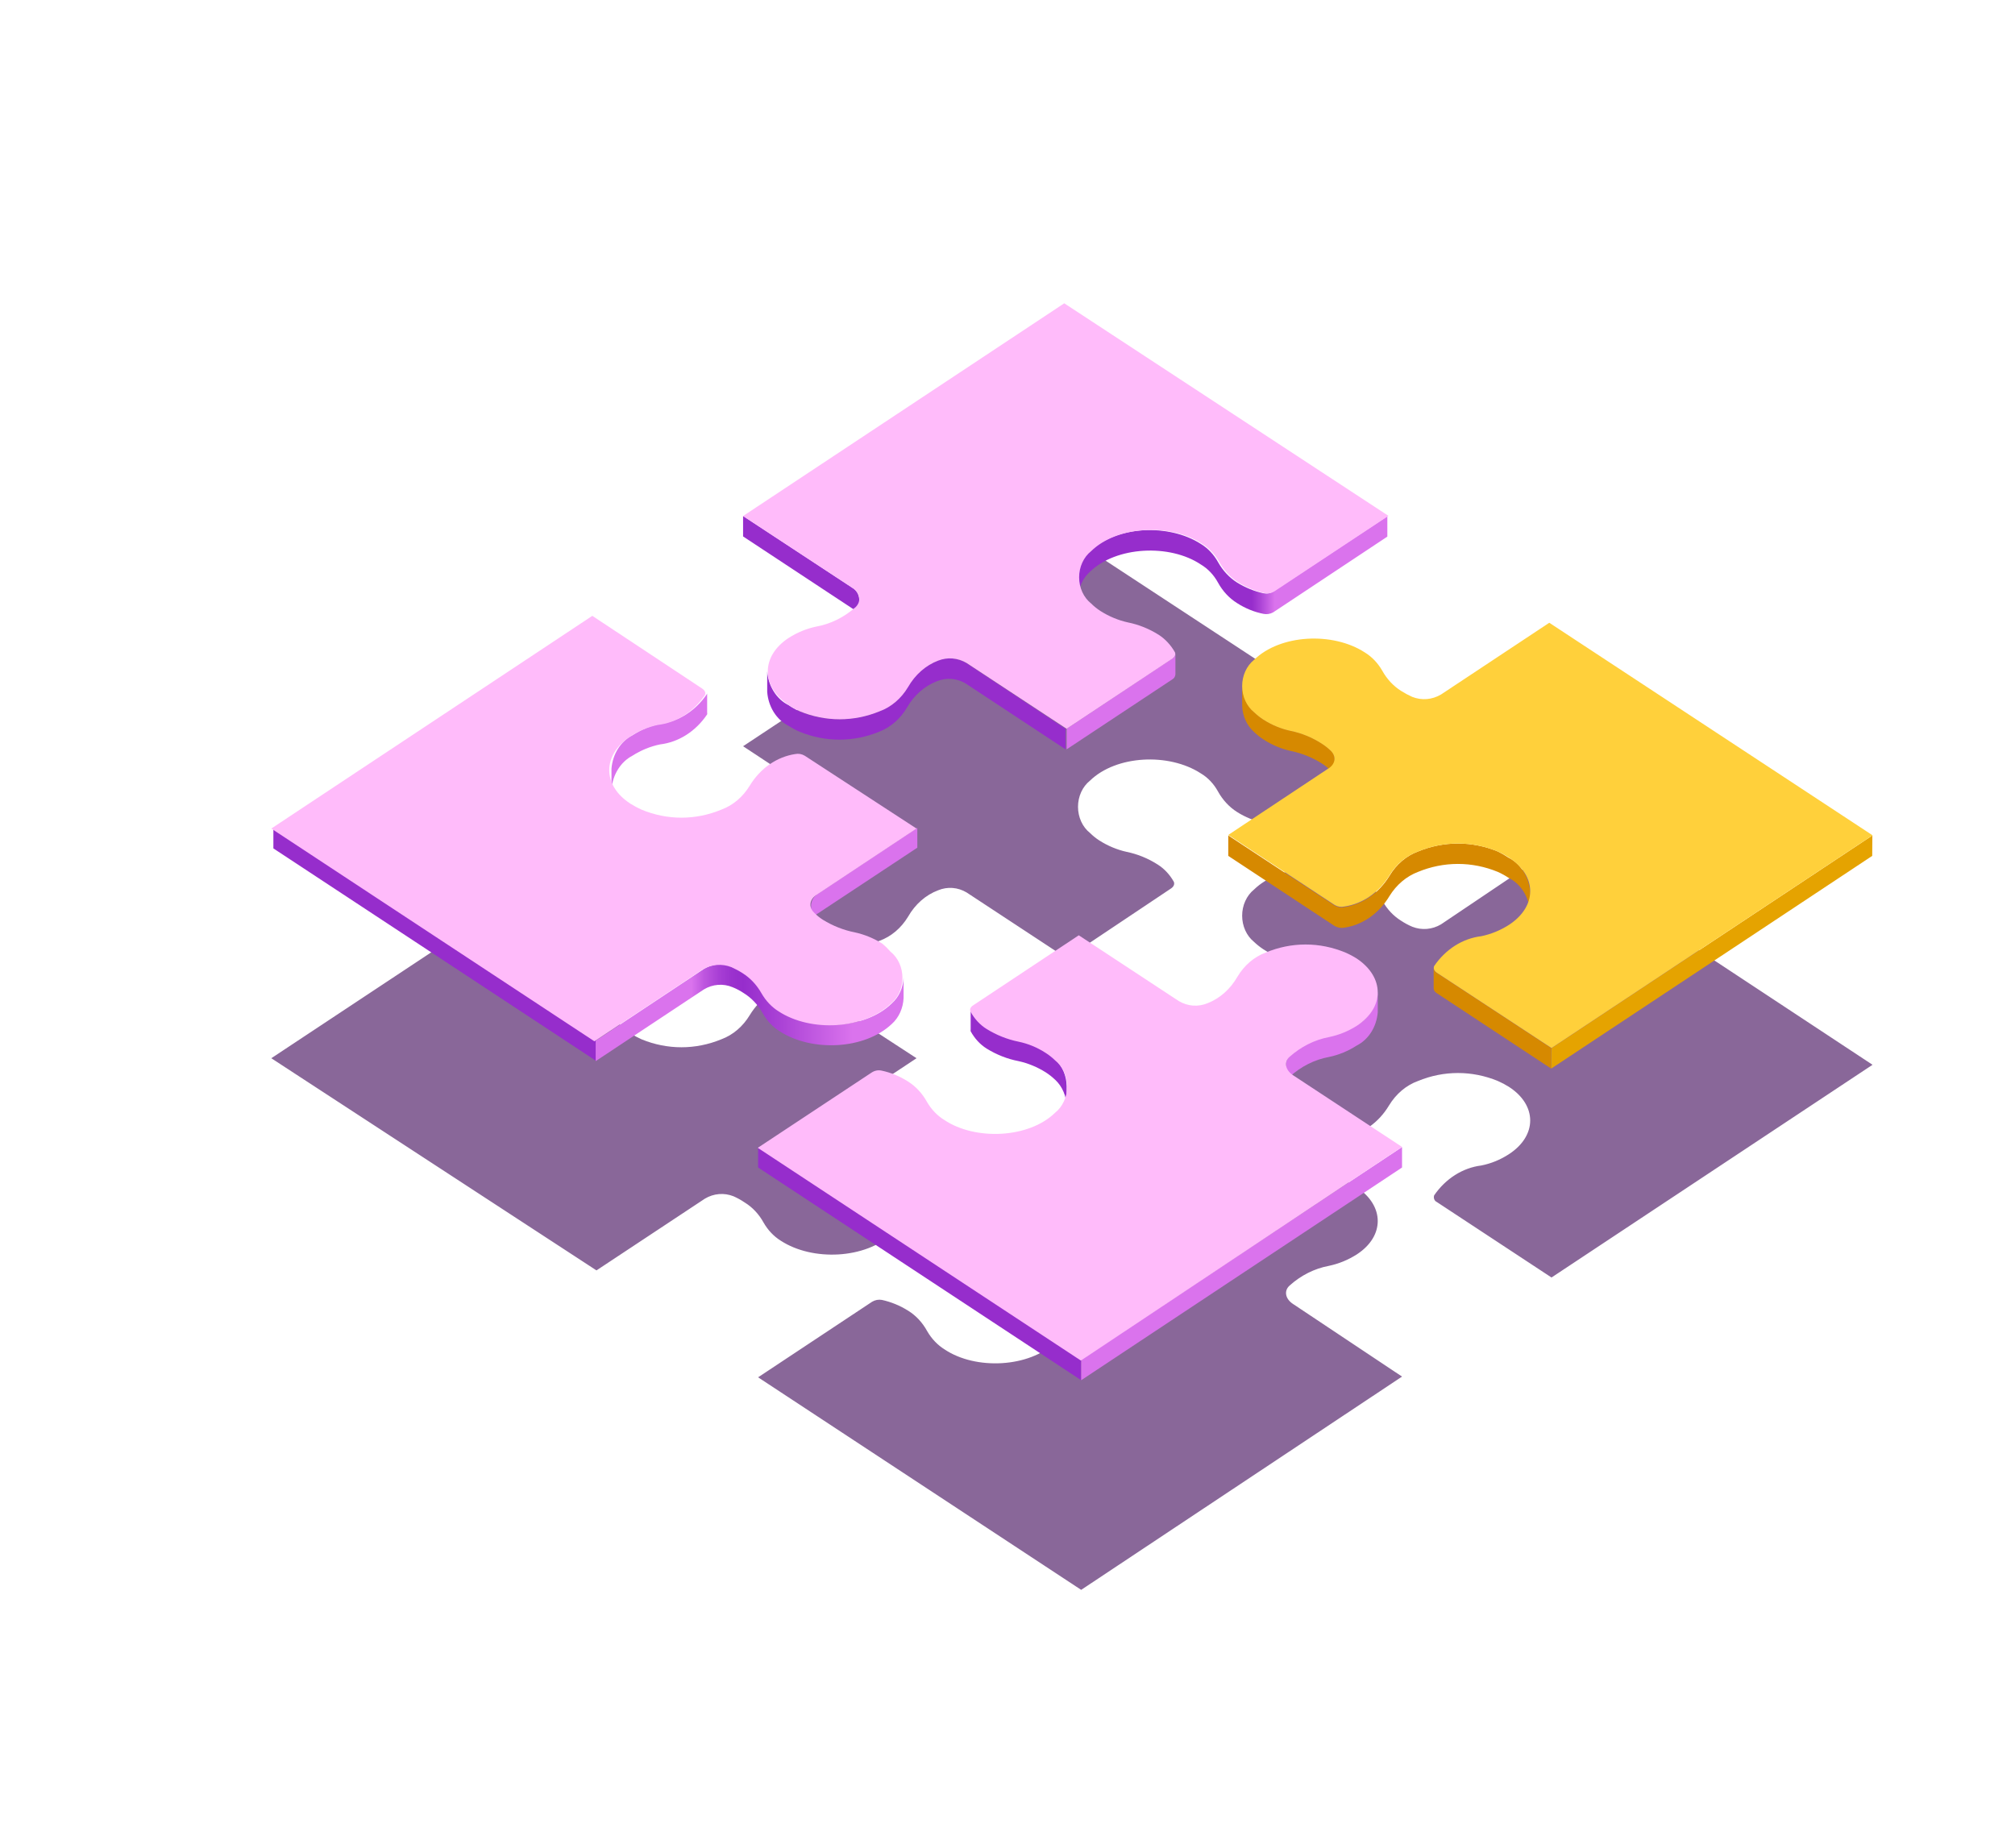 <svg width="181" height="166" viewBox="0 0 181 166" fill="none" xmlns="http://www.w3.org/2000/svg">
<g style="mix-blend-mode:multiply" opacity="0.6">
<path d="M124.62 66.972L114.362 73.779C114.097 73.932 113.793 73.978 113.502 73.91C112.666 73.741 111.862 73.415 111.12 72.944C110.426 72.506 109.839 71.876 109.413 71.112C109.035 70.418 108.5 69.852 107.864 69.476C104.994 67.611 100.26 67.84 97.908 70.13C97.576 70.394 97.305 70.745 97.118 71.154C96.932 71.563 96.834 72.017 96.834 72.478C96.834 72.939 96.932 73.393 97.118 73.802C97.305 74.211 97.576 74.562 97.908 74.826C98.165 75.081 98.443 75.305 98.74 75.497C99.509 75.988 100.342 76.336 101.207 76.527C102.189 76.728 103.135 77.115 104.005 77.673C104.587 78.043 105.079 78.571 105.439 79.211C105.525 79.423 105.439 79.636 105.21 79.8L95.813 86.082L86.832 80.176C86.44 79.941 86.009 79.803 85.567 79.769C85.125 79.735 84.681 79.807 84.265 79.98C83.155 80.397 82.204 81.234 81.568 82.352C80.949 83.373 80.051 84.133 79.014 84.512C76.697 85.468 74.159 85.468 71.841 84.512C71.499 84.361 71.168 84.181 70.851 83.972C68.312 82.336 68.312 79.603 70.851 77.934C71.616 77.432 72.45 77.083 73.319 76.904C74.617 76.671 75.842 76.062 76.876 75.137C77.393 74.597 77.249 73.893 76.561 73.501L66.748 67.038L95.598 47.928L124.62 66.972ZM79.258 105.405C78.488 104.916 77.655 104.568 76.79 104.374C75.785 104.185 74.815 103.803 73.921 103.245C73.636 103.063 73.367 102.849 73.118 102.607C72.587 102.067 72.731 101.347 73.419 100.971L82.328 95.065L72.286 88.52C72.021 88.363 71.718 88.311 71.425 88.373C70.612 88.493 69.829 88.805 69.128 89.29C68.426 89.774 67.821 90.421 67.351 91.187C66.733 92.214 65.835 92.979 64.797 93.363C62.48 94.319 59.942 94.319 57.624 93.363C57.279 93.209 56.944 93.029 56.62 92.823C54.095 91.187 54.095 88.455 56.62 86.786C57.387 86.293 58.221 85.95 59.087 85.772C59.917 85.673 60.719 85.382 61.447 84.918C62.175 84.454 62.812 83.826 63.32 83.072C63.42 82.876 63.32 82.663 63.09 82.516L53.206 75.971L24.37 95.065L53.579 114.125L63.32 107.679C63.712 107.445 64.143 107.306 64.584 107.27C65.026 107.233 65.469 107.3 65.888 107.466C66.236 107.619 66.572 107.805 66.892 108.023C67.583 108.445 68.167 109.065 68.585 109.822C68.974 110.506 69.506 111.068 70.134 111.458C73.003 113.324 77.752 113.095 80.176 110.804C80.507 110.54 80.778 110.189 80.965 109.78C81.152 109.371 81.25 108.917 81.25 108.456C81.25 107.995 81.152 107.541 80.965 107.132C80.778 106.724 80.507 106.372 80.176 106.108C79.895 105.835 79.587 105.599 79.258 105.405ZM139.166 76.495L129.44 83.039C129.045 83.272 128.612 83.411 128.168 83.448C127.724 83.484 127.278 83.418 126.858 83.252C126.51 83.105 126.174 82.924 125.853 82.712C125.161 82.283 124.578 81.658 124.161 80.896C123.773 80.205 123.234 79.641 122.597 79.26C119.728 77.394 114.994 77.624 112.641 79.914C112.312 80.18 112.044 80.532 111.859 80.941C111.674 81.349 111.578 81.802 111.578 82.262C111.578 82.722 111.674 83.175 111.859 83.583C112.044 83.992 112.312 84.344 112.641 84.61C112.905 84.861 113.189 85.085 113.487 85.281C114.24 85.763 115.052 86.111 115.897 86.311C116.863 86.506 117.794 86.882 118.652 87.424C118.947 87.611 119.225 87.83 119.484 88.078C120.029 88.618 119.886 89.338 119.197 89.796L110.274 95.703L119.843 102.002C120.107 102.16 120.41 102.212 120.703 102.149C121.516 102.029 122.298 101.714 122.998 101.227C123.697 100.739 124.299 100.089 124.763 99.319C125.394 98.272 126.313 97.494 127.374 97.11C129.692 96.154 132.23 96.154 134.547 97.11C134.887 97.258 135.218 97.433 135.537 97.633C138.076 99.269 138.105 102.018 135.537 103.687C134.768 104.187 133.928 104.53 133.055 104.701C132.229 104.804 131.428 105.095 130.702 105.556C129.975 106.017 129.336 106.638 128.823 107.385C128.786 107.497 128.789 107.623 128.832 107.733C128.875 107.843 128.954 107.93 129.053 107.974L139.367 114.763L168.203 95.654L139.166 76.495ZM116.141 117.136C115.467 116.694 115.309 115.974 115.826 115.5C116.854 114.571 118.074 113.957 119.369 113.716C120.25 113.532 121.098 113.184 121.88 112.686C124.39 111.049 124.376 108.334 121.88 106.665C121.556 106.444 121.215 106.257 120.861 106.108C118.544 105.148 116.005 105.148 113.688 106.108C112.652 106.498 111.759 107.269 111.149 108.301C110.507 109.402 109.564 110.23 108.466 110.657C108.047 110.83 107.601 110.902 107.157 110.868C106.712 110.834 106.279 110.696 105.884 110.46L96.903 104.554L87.435 110.853C87.22 110.984 87.105 111.213 87.206 111.409C87.55 112.088 88.045 112.652 88.64 113.046C89.538 113.594 90.506 113.975 91.509 114.174C92.37 114.358 93.199 114.701 93.963 115.189C94.263 115.38 94.547 115.605 94.809 115.86C95.14 116.125 95.411 116.478 95.598 116.888C95.784 117.298 95.882 117.754 95.882 118.216C95.882 118.678 95.784 119.133 95.598 119.543C95.411 119.953 95.14 120.306 94.809 120.572C92.456 122.862 87.636 123.091 84.853 121.226C84.222 120.835 83.685 120.273 83.289 119.59C82.873 118.823 82.29 118.192 81.596 117.758C80.853 117.289 80.049 116.958 79.215 116.776C78.915 116.724 78.609 116.781 78.34 116.94L68.097 123.729L97.119 142.823L125.94 123.664L116.141 117.136Z" fill="#3A0155"/>
</g>
<path d="M114.362 53.147C114.098 53.306 113.795 53.358 113.502 53.294C112.668 53.118 111.864 52.792 111.12 52.329C110.426 51.891 109.839 51.261 109.413 50.497C109.03 49.807 108.496 49.243 107.864 48.861C104.994 47.012 100.26 47.224 97.908 49.531C97.591 49.809 97.332 50.162 97.149 50.567C96.965 50.971 96.862 51.416 96.846 51.871V53.703C96.861 53.248 96.964 52.803 97.147 52.398C97.331 51.994 97.591 51.641 97.908 51.364C100.26 49.073 105.08 48.844 107.864 50.709C108.5 51.086 109.035 51.651 109.413 52.346C109.835 53.113 110.423 53.744 111.12 54.178C111.855 54.651 112.656 54.977 113.487 55.143C113.784 55.206 114.09 55.16 114.362 55.012L124.62 48.206V46.374L114.362 53.147Z" fill="url(#paint0_linear_361_12009)"/>
<path d="M76.561 52.804L66.748 46.357V48.19L76.547 54.653C76.719 54.741 76.869 54.88 76.98 55.055C77.091 55.23 77.159 55.435 77.178 55.651V53.802C77.16 53.588 77.094 53.384 76.986 53.209C76.878 53.034 76.731 52.894 76.561 52.804Z" fill="#962DCC"/>
<path d="M86.804 59.561C86.411 59.328 85.981 59.189 85.539 59.153C85.098 59.116 84.654 59.183 84.236 59.348C83.129 59.771 82.179 60.606 81.539 61.721C80.925 62.752 80.026 63.518 78.985 63.897C76.668 64.853 74.13 64.853 71.812 63.897C71.47 63.741 71.139 63.555 70.823 63.34C70.296 63.077 69.841 62.657 69.506 62.124C69.17 61.592 68.966 60.967 68.915 60.313V62.146C68.962 62.8 69.163 63.428 69.496 63.963C69.829 64.498 70.282 64.922 70.808 65.189C71.13 65.398 71.466 65.579 71.812 65.729C74.13 66.685 76.668 66.685 78.985 65.729C79.997 65.338 80.869 64.579 81.467 63.569C82.107 62.455 83.057 61.62 84.164 61.197C84.581 61.028 85.024 60.958 85.466 60.992C85.908 61.026 86.339 61.162 86.732 61.393L95.713 67.316V65.467L86.804 59.561Z" fill="#962DCC"/>
<path d="M105.282 59.168L95.813 65.467V67.316L105.325 61.017C105.395 60.976 105.456 60.916 105.501 60.842C105.546 60.767 105.574 60.681 105.583 60.592V58.759C105.574 58.854 105.541 58.944 105.487 59.017C105.434 59.09 105.362 59.142 105.282 59.168Z" fill="#DA73ED"/>
<path d="M95.598 27.247L66.748 46.357L76.561 52.804C77.249 53.262 77.393 53.982 76.876 54.522C75.842 55.447 74.617 56.056 73.319 56.289C72.453 56.47 71.619 56.813 70.851 57.303C68.341 58.939 68.341 61.688 70.851 63.34C71.168 63.555 71.499 63.741 71.841 63.897C74.159 64.853 76.697 64.853 79.014 63.897C80.055 63.518 80.954 62.752 81.568 61.721C82.207 60.606 83.157 59.771 84.265 59.348C84.683 59.183 85.126 59.116 85.568 59.153C86.009 59.189 86.44 59.328 86.833 59.561L95.813 65.467L105.31 59.168C105.54 59.021 105.626 58.792 105.54 58.596C105.177 57.955 104.685 57.422 104.105 57.041C103.234 56.489 102.289 56.108 101.308 55.912C100.442 55.721 99.609 55.373 98.84 54.882C98.544 54.69 98.265 54.466 98.008 54.211C97.677 53.947 97.406 53.596 97.219 53.187C97.032 52.778 96.934 52.324 96.934 51.863C96.934 51.402 97.032 50.948 97.219 50.539C97.406 50.13 97.677 49.779 98.008 49.515C100.361 47.208 105.181 46.995 107.964 48.844C108.597 49.227 109.131 49.791 109.513 50.48C109.939 51.244 110.526 51.874 111.221 52.313C111.965 52.776 112.769 53.102 113.602 53.278C113.895 53.342 114.199 53.29 114.463 53.131L124.72 46.341L95.598 27.247Z" fill="#FFBBFA"/>
<path d="M63.506 62.342C62.997 63.093 62.359 63.718 61.632 64.18C60.904 64.641 60.102 64.929 59.274 65.025C58.407 65.21 57.573 65.558 56.807 66.056C56.289 66.32 55.842 66.737 55.511 67.263C55.181 67.789 54.98 68.406 54.927 69.05V70.899C54.981 70.253 55.184 69.635 55.514 69.107C55.843 68.579 56.289 68.158 56.807 67.889C57.579 67.396 58.417 67.053 59.288 66.874C60.118 66.775 60.92 66.485 61.648 66.021C62.376 65.557 63.013 64.929 63.52 64.175C63.533 64.127 63.533 64.076 63.52 64.027V62.179C63.53 62.234 63.525 62.291 63.506 62.342Z" fill="#DA73ED"/>
<path d="M73.491 80.274C73.322 80.369 73.176 80.509 73.066 80.683C72.956 80.857 72.885 81.059 72.859 81.272V83.039C72.878 82.824 72.947 82.619 73.057 82.443C73.168 82.268 73.318 82.129 73.491 82.041L82.399 76.151V74.368L73.491 80.274Z" fill="#DA73ED"/>
<path d="M24.557 74.368V76.216L53.579 95.326V93.478L24.557 74.368Z" fill="#962DCC"/>
<path d="M80.104 90.14C77.751 92.463 72.931 92.676 70.062 90.811C69.434 90.421 68.902 89.858 68.513 89.175C68.087 88.425 67.505 87.807 66.82 87.375C66.496 87.169 66.161 86.989 65.816 86.835C65.398 86.67 64.955 86.602 64.514 86.636C64.073 86.669 63.642 86.804 63.248 87.031L53.507 93.494V95.326L63.233 88.88C63.626 88.645 64.057 88.507 64.499 88.473C64.941 88.439 65.385 88.511 65.801 88.684C66.156 88.824 66.497 89.005 66.82 89.224C67.508 89.651 68.091 90.27 68.513 91.023C68.896 91.713 69.43 92.277 70.062 92.659C72.931 94.508 77.665 94.296 80.104 91.989C80.418 91.709 80.676 91.355 80.859 90.951C81.042 90.547 81.147 90.103 81.166 89.649V87.817C81.149 88.269 81.045 88.711 80.861 89.113C80.678 89.514 80.419 89.865 80.104 90.14Z" fill="url(#paint1_linear_361_12009)"/>
<path d="M79.258 84.773C78.487 84.29 77.654 83.948 76.79 83.759C75.787 83.562 74.818 83.18 73.921 82.63C73.632 82.448 73.363 82.228 73.118 81.976C72.587 81.452 72.731 80.732 73.419 80.34L82.328 74.433L72.286 67.889C72.021 67.731 71.718 67.679 71.425 67.741C70.611 67.864 69.828 68.18 69.126 68.667C68.425 69.154 67.82 69.803 67.351 70.572C66.732 71.593 65.834 72.353 64.797 72.732C62.481 73.696 59.941 73.696 57.624 72.732C57.279 72.578 56.944 72.397 56.62 72.192C54.095 70.555 54.095 67.823 56.62 66.154C57.386 65.656 58.22 65.308 59.087 65.124C59.916 65.027 60.718 64.739 61.445 64.278C62.173 63.817 62.81 63.191 63.32 62.44C63.42 62.244 63.32 62.031 63.09 61.868L53.206 55.323L24.37 74.433L53.392 93.543L63.133 87.08C63.528 86.853 63.958 86.719 64.4 86.685C64.841 86.651 65.283 86.719 65.701 86.884C66.046 87.038 66.382 87.218 66.705 87.424C67.391 87.856 67.972 88.474 68.398 89.224C68.787 89.907 69.32 90.47 69.947 90.86C72.817 92.725 77.565 92.496 79.99 90.189C80.321 89.925 80.592 89.574 80.779 89.165C80.966 88.756 81.063 88.302 81.063 87.841C81.063 87.38 80.966 86.926 80.779 86.517C80.592 86.108 80.321 85.757 79.99 85.493C79.764 85.23 79.519 84.99 79.258 84.773Z" fill="#FFBBFA"/>
<path d="M119.541 67.43C119.283 67.183 119.004 66.963 118.709 66.776C117.852 66.229 116.921 65.847 115.955 65.647C115.089 65.466 114.255 65.123 113.487 64.633C113.188 64.438 112.905 64.213 112.641 63.962C112.321 63.684 112.06 63.329 111.876 62.921C111.692 62.513 111.591 62.064 111.579 61.606V63.406C111.596 63.864 111.701 64.313 111.887 64.721C112.073 65.128 112.335 65.483 112.655 65.762C112.917 66.017 113.201 66.241 113.501 66.433C114.264 66.928 115.093 67.276 115.955 67.463C116.924 67.661 117.859 68.037 118.723 68.576C119.02 68.759 119.294 68.984 119.541 69.247C119.642 69.33 119.725 69.437 119.785 69.562C119.845 69.687 119.879 69.825 119.885 69.967V68.134C119.876 67.996 119.84 67.861 119.781 67.739C119.721 67.618 119.64 67.513 119.541 67.43Z" fill="#D68900"/>
<path d="M135.479 77.035C135.179 76.831 134.868 76.651 134.547 76.495C132.229 75.539 129.692 75.539 127.374 76.495C126.335 76.878 125.437 77.643 124.82 78.671C124.354 79.438 123.752 80.085 123.053 80.57C122.353 81.055 121.572 81.367 120.761 81.485C120.469 81.553 120.166 81.507 119.9 81.354L110.331 75.055V76.887L119.885 83.186C120.156 83.339 120.463 83.391 120.761 83.334C121.572 83.213 122.351 82.899 123.048 82.411C123.745 81.923 124.344 81.273 124.806 80.503C125.436 79.484 126.336 78.721 127.374 78.327C129.692 77.371 132.229 77.371 134.547 78.327C134.884 78.477 135.21 78.658 135.522 78.867C136.056 79.13 136.518 79.553 136.856 80.092C137.195 80.631 137.399 81.266 137.445 81.927V80.094C137.387 79.43 137.174 78.796 136.829 78.258C136.483 77.72 136.017 77.297 135.479 77.035Z" fill="#D68900"/>
<path d="M129.038 87.375C128.966 87.335 128.905 87.276 128.86 87.201C128.814 87.126 128.787 87.04 128.78 86.95V88.782C128.78 88.945 128.866 89.093 129.038 89.207L139.338 95.997V94.148L129.038 87.375Z" fill="#D68900"/>
<path d="M139.353 94.165L139.339 95.997L168.174 76.887L168.188 75.055L139.353 94.165Z" fill="#E5A300"/>
<path d="M139.166 55.945L129.44 62.391C129.044 62.624 128.612 62.763 128.168 62.8C127.724 62.837 127.278 62.77 126.858 62.604C126.512 62.45 126.177 62.27 125.853 62.064C125.164 61.631 124.582 61.006 124.161 60.248C123.767 59.562 123.23 59 122.597 58.612C119.728 56.747 114.993 56.976 112.641 59.283C112.312 59.549 112.044 59.901 111.859 60.309C111.674 60.718 111.578 61.171 111.578 61.63C111.578 62.09 111.674 62.543 111.859 62.952C112.044 63.36 112.312 63.712 112.641 63.978C112.905 64.23 113.188 64.454 113.487 64.649C114.255 65.139 115.089 65.482 115.955 65.664C116.921 65.864 117.852 66.245 118.709 66.793C119.004 66.98 119.283 67.199 119.541 67.447C120.086 67.987 119.943 68.69 119.254 69.083L110.331 75.006L119.9 81.305C120.166 81.458 120.469 81.504 120.761 81.436C121.572 81.317 122.353 81.006 123.053 80.521C123.752 80.036 124.354 79.389 124.82 78.622C125.444 77.612 126.341 76.865 127.374 76.495C129.692 75.539 132.229 75.539 134.547 76.495C134.887 76.648 135.218 76.829 135.537 77.035C138.076 78.671 138.105 81.419 135.537 83.088C134.765 83.581 133.926 83.924 133.055 84.103C132.228 84.202 131.426 84.491 130.699 84.952C129.972 85.413 129.334 86.037 128.823 86.786C128.737 86.999 128.823 87.211 129.052 87.375L139.367 94.148L168.203 75.038L139.166 55.945Z" fill="#FFD03B"/>
<path d="M121.88 92.087C121.097 92.58 120.249 92.922 119.369 93.101C118.076 93.349 116.858 93.962 115.826 94.885C115.735 94.971 115.662 95.079 115.61 95.2C115.558 95.321 115.529 95.453 115.524 95.588V97.437C115.529 97.3 115.559 97.167 115.614 97.045C115.668 96.924 115.745 96.817 115.84 96.733C116.867 95.801 118.087 95.187 119.383 94.95C120.26 94.769 121.104 94.42 121.88 93.919C122.396 93.658 122.843 93.244 123.173 92.721C123.503 92.198 123.706 91.584 123.759 90.942V89.093C123.704 89.736 123.501 90.352 123.171 90.877C122.841 91.403 122.396 91.82 121.88 92.087Z" fill="#DA73ED"/>
<path d="M94.794 95.179C94.532 94.924 94.249 94.7 93.948 94.508C93.187 94.013 92.357 93.67 91.495 93.494C90.491 93.29 89.522 92.903 88.626 92.349C88.039 91.979 87.545 91.444 87.191 90.794C87.179 90.746 87.179 90.695 87.191 90.647V92.48C87.18 92.533 87.18 92.589 87.191 92.643C87.545 93.293 88.039 93.828 88.626 94.198C89.521 94.751 90.491 95.133 91.495 95.326C92.354 95.515 93.182 95.858 93.948 96.341C94.247 96.536 94.53 96.76 94.794 97.012C95.106 97.302 95.358 97.666 95.533 98.079C95.709 98.491 95.805 98.942 95.813 99.4V97.568C95.806 97.109 95.711 96.658 95.535 96.245C95.359 95.833 95.106 95.469 94.794 95.179Z" fill="#962DCC"/>
<path d="M68.097 103.049V104.881L97.118 123.991V122.142L68.097 103.049Z" fill="#962DCC"/>
<path d="M97.119 122.142V123.991L125.94 104.881V103.049L97.119 122.142Z" fill="#DA73ED"/>
<path d="M116.141 96.586C115.467 96.128 115.309 95.424 115.825 94.95C116.858 94.028 118.076 93.415 119.369 93.167C120.249 92.988 121.097 92.645 121.879 92.152C124.39 90.516 124.376 87.784 121.879 86.115C121.552 85.906 121.212 85.726 120.861 85.575C118.545 84.606 116.003 84.606 113.688 85.575C112.653 85.959 111.76 86.725 111.149 87.751C110.512 88.862 109.567 89.697 108.466 90.124C108.047 90.297 107.601 90.369 107.157 90.335C106.712 90.301 106.279 90.162 105.884 89.927L96.903 84.021L87.406 90.32C87.191 90.451 87.076 90.68 87.177 90.876C87.53 91.526 88.024 92.061 88.611 92.43C89.508 92.985 90.477 93.371 91.48 93.576C92.343 93.752 93.173 94.095 93.934 94.59C94.234 94.781 94.518 95.006 94.78 95.261C95.111 95.525 95.382 95.876 95.569 96.285C95.756 96.694 95.854 97.148 95.854 97.609C95.854 98.07 95.756 98.524 95.569 98.933C95.382 99.341 95.111 99.693 94.78 99.957C92.427 102.264 87.607 102.476 84.824 100.611C84.191 100.223 83.653 99.661 83.26 98.975C82.839 98.217 82.257 97.592 81.567 97.159C80.827 96.683 80.022 96.352 79.186 96.177C78.886 96.112 78.576 96.17 78.311 96.341L68.068 103.114L97.09 122.224L125.939 103.032L116.141 96.586Z" fill="#FFBBFA"/>
<defs>
<linearGradient id="paint0_linear_361_12009" x1="114.52" y1="50.758" x2="112.454" y2="50.758" gradientUnits="userSpaceOnUse">
<stop stop-color="#DA73ED"/>
<stop offset="0.64" stop-color="#AB43D6"/>
<stop offset="1" stop-color="#962DCC"/>
</linearGradient>
<linearGradient id="paint1_linear_361_12009" x1="76.604" y1="90.958" x2="62.1" y2="90.958" gradientUnits="userSpaceOnUse">
<stop stop-color="#DA73ED"/>
<stop offset="0.44" stop-color="#AB43D6"/>
<stop offset="0.68" stop-color="#962DCC"/>
<stop offset="0.75" stop-color="#9B32CE"/>
<stop offset="0.83" stop-color="#A83FD5"/>
<stop offset="0.92" stop-color="#BE56DF"/>
<stop offset="1" stop-color="#DA73ED"/>
</linearGradient>
</defs>
</svg>
